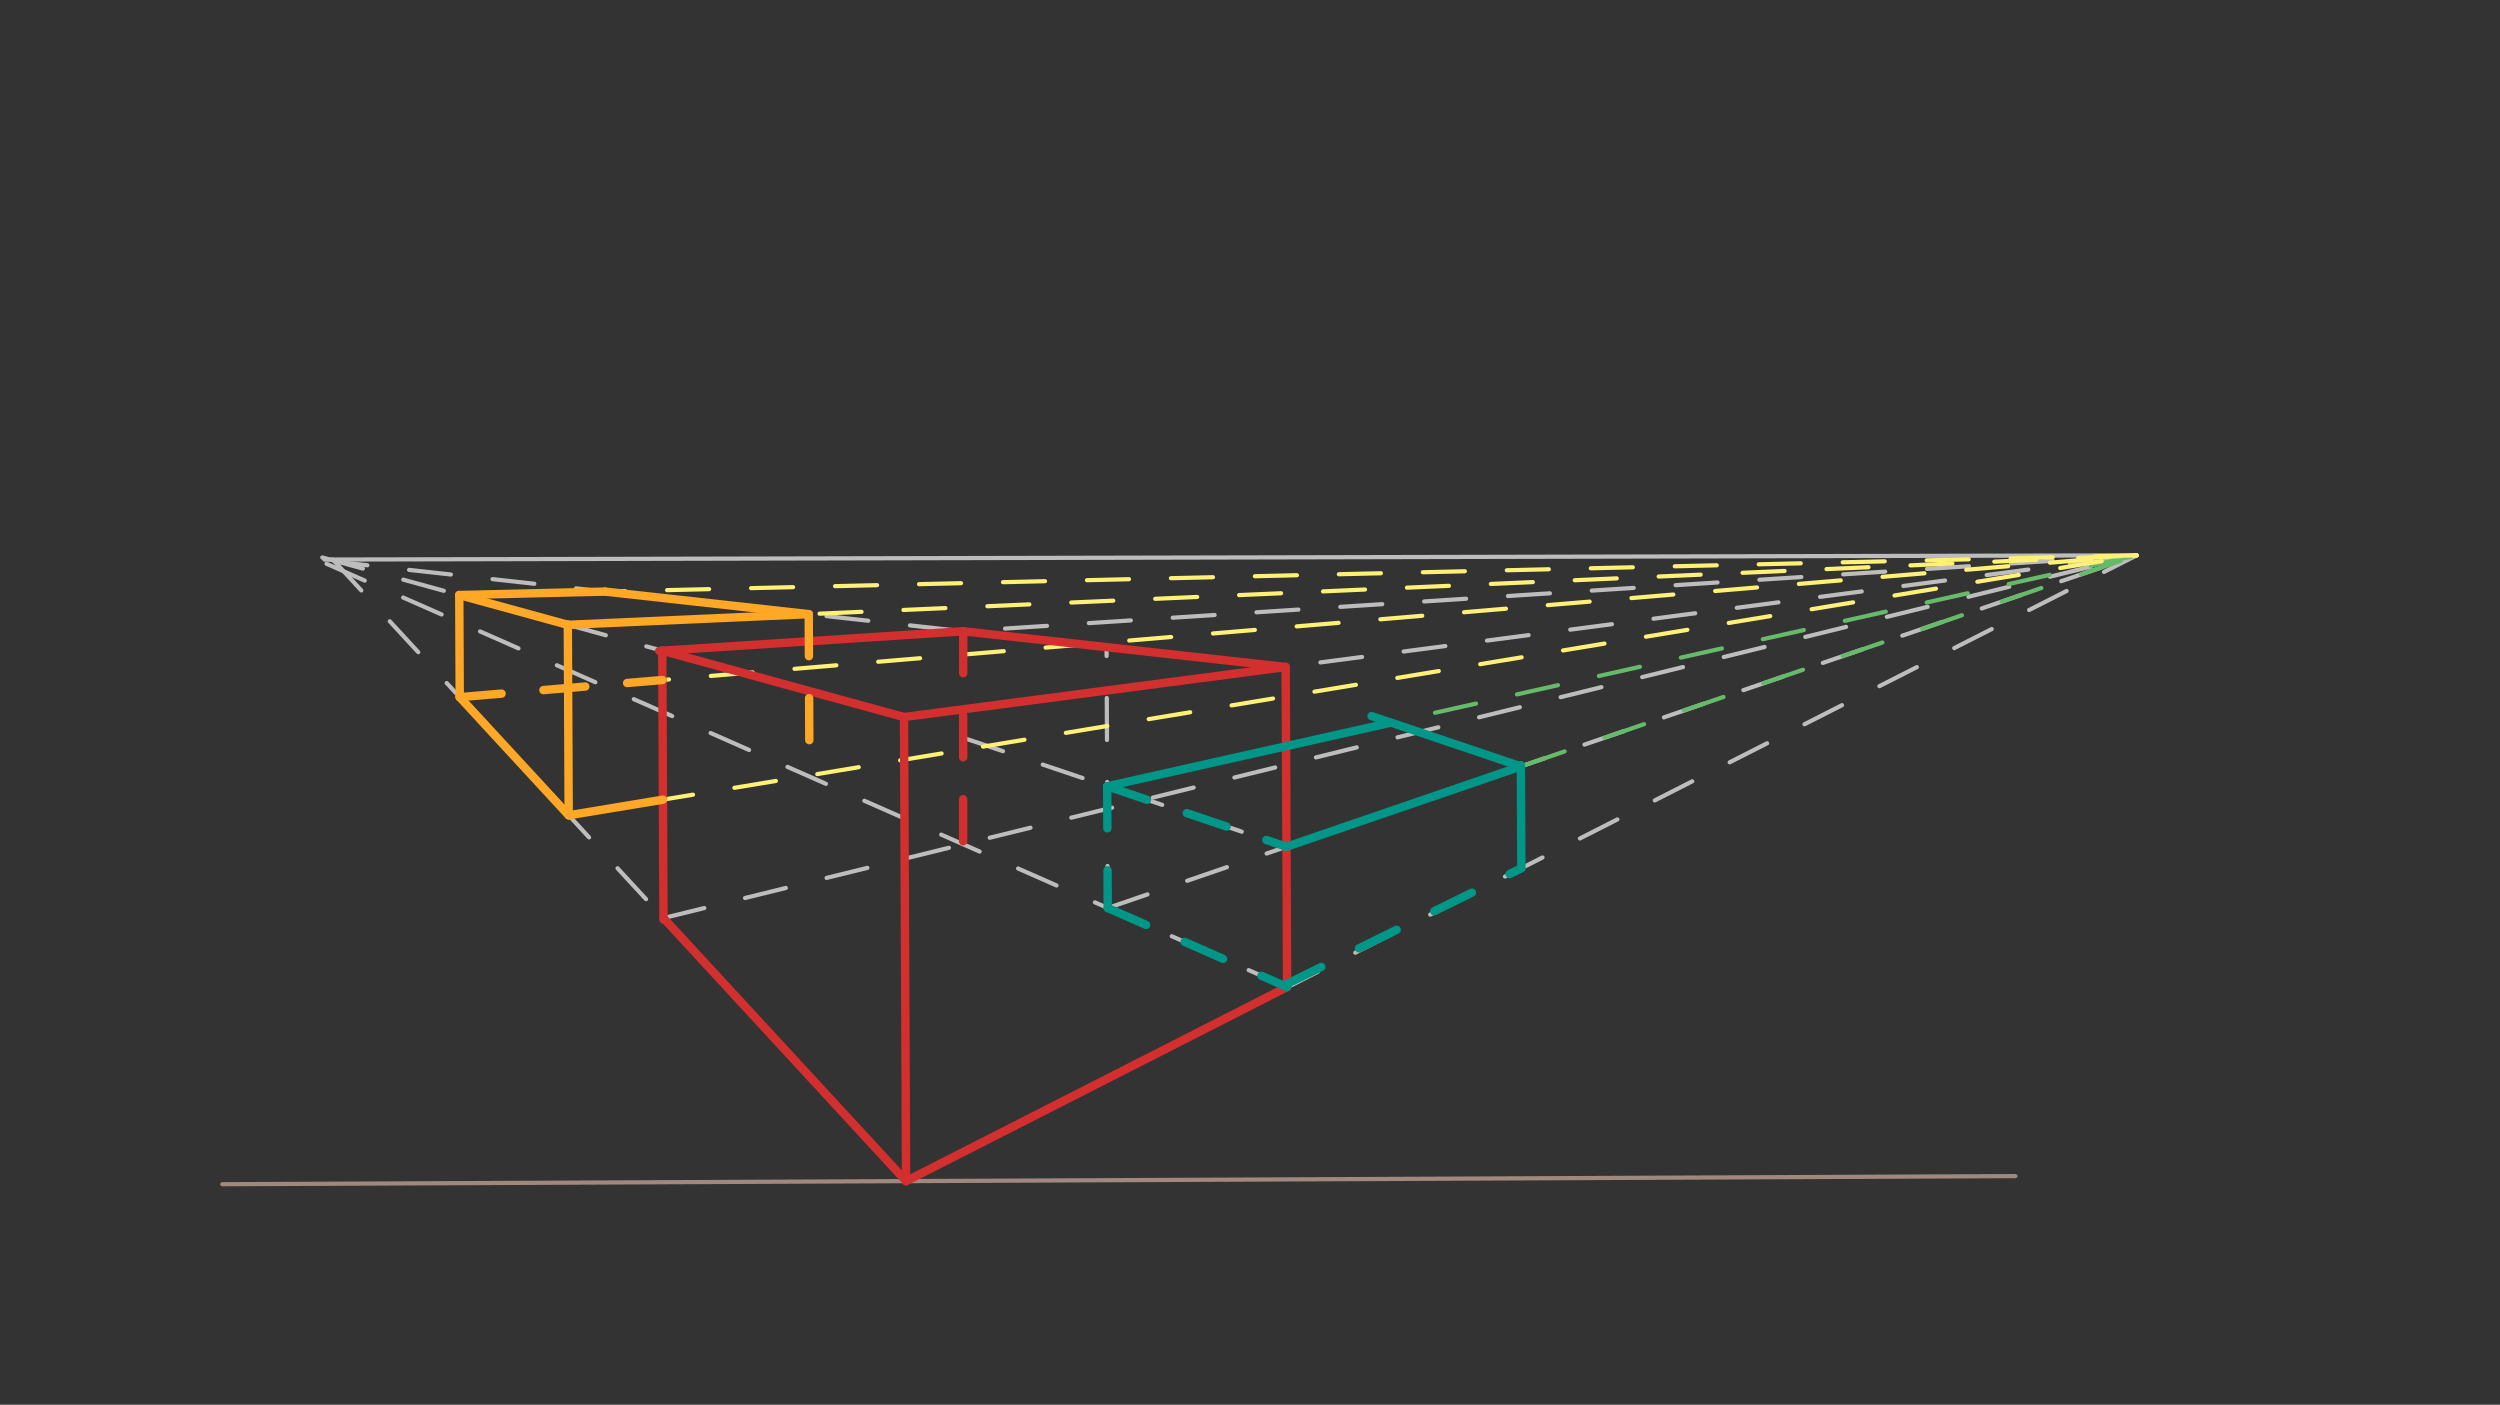 <svg xmlns="http://www.w3.org/2000/svg" class="svg--1it" height="100%" preserveAspectRatio="xMidYMid meet" viewBox="0 0 595.276 334.488" width="100%"><rect x="0" y="0" width="595.276" height="334.488" fill="#333333" stroke="none"/><defs><marker id="marker-arrow" markerHeight="16" markerUnits="userSpaceOnUse" markerWidth="24" orient="auto-start-reverse" refX="24" refY="4" viewBox="0 0 24 8"><path d="M 0 0 L 24 4 L 0 8 z" stroke="inherit"></path></marker></defs><g class="aux-layer--1FB"><g class="element--2qn"><line stroke="#BDBDBD" stroke-dasharray="none" stroke-linecap="round" stroke-width="1" x1="77.25" x2="508.75" y1="133.238" y2="132.238"></line></g><g class="element--2qn"><line stroke="#A1887F" stroke-dasharray="none" stroke-linecap="round" stroke-width="1" x1="215.75" x2="52.939" y1="281.238" y2="281.975"></line></g><g class="element--2qn"><line stroke="#A1887F" stroke-dasharray="none" stroke-linecap="round" stroke-width="1" x1="215.75" x2="479.892" y1="281.238" y2="280.043"></line></g><g class="element--2qn"><line stroke="#BDBDBD" stroke-dasharray="10" stroke-linecap="round" stroke-width="1" x1="215.25" x2="508.75" y1="170.738" y2="132.238"></line></g><g class="element--2qn"><line stroke="#BDBDBD" stroke-dasharray="10" stroke-linecap="round" stroke-width="1" x1="215.75" x2="508.75" y1="281.238" y2="132.238"></line></g><g class="element--2qn"><line stroke="#BDBDBD" stroke-dasharray="10" stroke-linecap="round" stroke-width="1" x1="76.75" x2="215.25" y1="132.738" y2="170.738"></line></g><g class="element--2qn"><line stroke="#BDBDBD" stroke-dasharray="10" stroke-linecap="round" stroke-width="1" x1="79.25" x2="215.75" y1="133.238" y2="281.238"></line></g><g class="element--2qn"><line stroke="#BDBDBD" stroke-dasharray="10" stroke-linecap="round" stroke-width="1" x1="306.129" x2="79.75" y1="158.817" y2="133.738"></line></g><g class="element--2qn"><line stroke="#BDBDBD" stroke-dasharray="10" stroke-linecap="round" stroke-width="1" x1="306.474" x2="77.75" y1="235.028" y2="134.238"></line></g><g class="element--2qn"><line stroke="#BDBDBD" stroke-dasharray="10" stroke-linecap="round" stroke-width="1" x1="508.75" x2="229.353" y1="132.238" y2="150.311"></line></g><g class="element--2qn"><line stroke="#BDBDBD" stroke-dasharray="10" stroke-linecap="round" stroke-width="1" x1="157.983" x2="508.75" y1="218.604" y2="132.238"></line></g><g class="element--2qn"><line stroke="#BDBDBD" stroke-dasharray="10" stroke-linecap="round" stroke-width="1" x1="263.763" x2="508.75" y1="216.207" y2="132.238"></line></g><g class="element--2qn"><line stroke="#BDBDBD" stroke-dasharray="10" stroke-linecap="round" stroke-width="1" x1="229.344" x2="306.323" y1="175.673" y2="201.62"></line></g><g class="element--2qn"><line stroke="#BDBDBD" stroke-dasharray="10" stroke-linecap="round" stroke-width="1" x1="263.763" x2="263.485" y1="216.207" y2="154.583"></line></g><g class="element--2qn"><line stroke="#66BB6A" stroke-dasharray="10" stroke-linecap="round" stroke-width="1" x1="263.632" x2="508.75" y1="187.231" y2="132.238"></line></g><g class="element--2qn"><line stroke="#66BB6A" stroke-dasharray="10" stroke-linecap="round" stroke-width="1" x1="306.323" x2="508.75" y1="201.62" y2="132.238"></line></g><g class="element--2qn"><line stroke="#FFF176" stroke-dasharray="10" stroke-linecap="round" stroke-width="1" x1="135.205" x2="508.75" y1="148.776" y2="132.238"></line></g><g class="element--2qn"><line stroke="#FFF176" stroke-dasharray="10" stroke-linecap="round" stroke-width="1" x1="508.75" x2="109.356" y1="132.238" y2="141.688"></line></g><g class="element--2qn"><line stroke="#FFF176" stroke-dasharray="10" stroke-linecap="round" stroke-width="1" x1="135.41" x2="508.75" y1="194.129" y2="132.238"></line></g><g class="element--2qn"><line stroke="#FFF176" stroke-dasharray="10" stroke-linecap="round" stroke-width="1" x1="109.466" x2="508.75" y1="166" y2="132.238"></line></g></g><g class="main-layer--3Vd"><g class="element--2qn"><line stroke="#D32F2F" stroke-dasharray="none" stroke-linecap="round" stroke-width="2" x1="215.25" x2="215.75" y1="170.738" y2="281.238"></line></g><g class="element--2qn"><line stroke="#D32F2F" stroke-dasharray="none" stroke-linecap="round" stroke-width="2" x1="215.25" x2="306.129" y1="170.738" y2="158.817"></line></g><g class="element--2qn"><line stroke="#D32F2F" stroke-dasharray="none" stroke-linecap="round" stroke-width="2" x1="306.129" x2="306.474" y1="158.817" y2="235.028"></line></g><g class="element--2qn"><line stroke="#D32F2F" stroke-dasharray="none" stroke-linecap="round" stroke-width="2" x1="215.75" x2="306.474" y1="281.238" y2="235.028"></line></g><g class="element--2qn"><line stroke="#D32F2F" stroke-dasharray="none" stroke-linecap="round" stroke-width="2" x1="306.129" x2="229.353" y1="158.817" y2="150.311"></line></g><g class="element--2qn"><line stroke="#D32F2F" stroke-dasharray="none" stroke-linecap="round" stroke-width="2" x1="229.353" x2="156.981" y1="150.311" y2="154.993"></line></g><g class="element--2qn"><line stroke="#D32F2F" stroke-dasharray="none" stroke-linecap="round" stroke-width="2" x1="157.695" x2="215.25" y1="154.947" y2="170.738"></line></g><g class="element--2qn"><line stroke="#D32F2F" stroke-dasharray="none" stroke-linecap="round" stroke-width="2" x1="157.695" x2="157.984" y1="154.947" y2="218.946"></line></g><g class="element--2qn"><line stroke="#D32F2F" stroke-dasharray="none" stroke-linecap="round" stroke-width="2" x1="157.983" x2="215.75" y1="218.604" y2="281.238"></line></g><g class="element--2qn"><line stroke="#D32F2F" stroke-dasharray="10" stroke-linecap="round" stroke-width="2" x1="229.353" x2="229.334" y1="150.311" y2="201.036"></line></g><g class="element--2qn"><line stroke="#009688" stroke-dasharray="10" stroke-linecap="round" stroke-width="2" x1="263.632" x2="306.323" y1="187.231" y2="201.62"></line></g><g class="element--2qn"><line stroke="#009688" stroke-dasharray="10" stroke-linecap="round" stroke-width="2" x1="263.632" x2="263.763" y1="187.231" y2="216.207"></line></g><g class="element--2qn"><line stroke="#009688" stroke-dasharray="10" stroke-linecap="round" stroke-width="2" x1="263.763" x2="306.474" y1="216.207" y2="235.028"></line></g><g class="element--2qn"><line stroke="#009688" stroke-dasharray="10" stroke-linecap="round" stroke-width="2" x1="305.653" x2="362.25" y1="234.667" y2="206.738"></line></g><g class="element--2qn"><line stroke="#009688" stroke-dasharray="none" stroke-linecap="round" stroke-width="2" x1="362.25" x2="362.139" y1="206.738" y2="182.208"></line></g><g class="element--2qn"><line stroke="#009688" stroke-dasharray="none" stroke-linecap="round" stroke-width="2" x1="362.14" x2="306.323" y1="182.489" y2="201.62"></line></g><g class="element--2qn"><line stroke="#009688" stroke-dasharray="none" stroke-linecap="round" stroke-width="2" x1="362.14" x2="326.586" y1="182.489" y2="170.505"></line></g><g class="element--2qn"><line stroke="#009688" stroke-dasharray="none" stroke-linecap="round" stroke-width="2" x1="331.221" x2="263.632" y1="172.067" y2="187.231"></line></g><g class="element--2qn"><line stroke="#FFA726" stroke-dasharray="none" stroke-linecap="round" stroke-width="2" x1="109.466" x2="135.41" y1="166" y2="194.129"></line></g><g class="element--2qn"><line stroke="#FFA726" stroke-dasharray="none" stroke-linecap="round" stroke-width="2" x1="135.41" x2="135.205" y1="194.129" y2="148.736"></line></g><g class="element--2qn"><line stroke="#FFA726" stroke-dasharray="none" stroke-linecap="round" stroke-width="2" x1="109.466" x2="109.356" y1="166" y2="141.688"></line></g><g class="element--2qn"><line stroke="#FFA726" stroke-dasharray="none" stroke-linecap="round" stroke-width="2" x1="109.356" x2="135.205" y1="141.688" y2="148.776"></line></g><g class="element--2qn"><line stroke="#FFA726" stroke-dasharray="none" stroke-linecap="round" stroke-width="2" x1="135.205" x2="192.569" y1="148.776" y2="146.236"></line></g><g class="element--2qn"><line stroke="#FFA726" stroke-dasharray="none" stroke-linecap="round" stroke-width="2" x1="109.356" x2="144.092" y1="141.688" y2="140.866"></line></g><g class="element--2qn"><line stroke="#FFA726" stroke-dasharray="none" stroke-linecap="round" stroke-width="2" x1="144.092" x2="192.569" y1="140.866" y2="146.236"></line></g><g class="element--2qn"><line stroke="#FFA726" stroke-dasharray="none" stroke-linecap="round" stroke-width="2" x1="135.41" x2="157.855" y1="194.129" y2="190.408"></line></g><g class="element--2qn"><line stroke="#FFA726" stroke-dasharray="10" stroke-linecap="round" stroke-width="2" x1="192.569" x2="192.743" y1="146.236" y2="184.701"></line></g><g class="element--2qn"><line stroke="#FFA726" stroke-dasharray="10" stroke-linecap="round" stroke-width="2" x1="109.466" x2="157.726" y1="166" y2="161.919"></line></g></g><g class="snaps-layer--2PT"></g><g class="temp-layer--rAP"></g></svg>